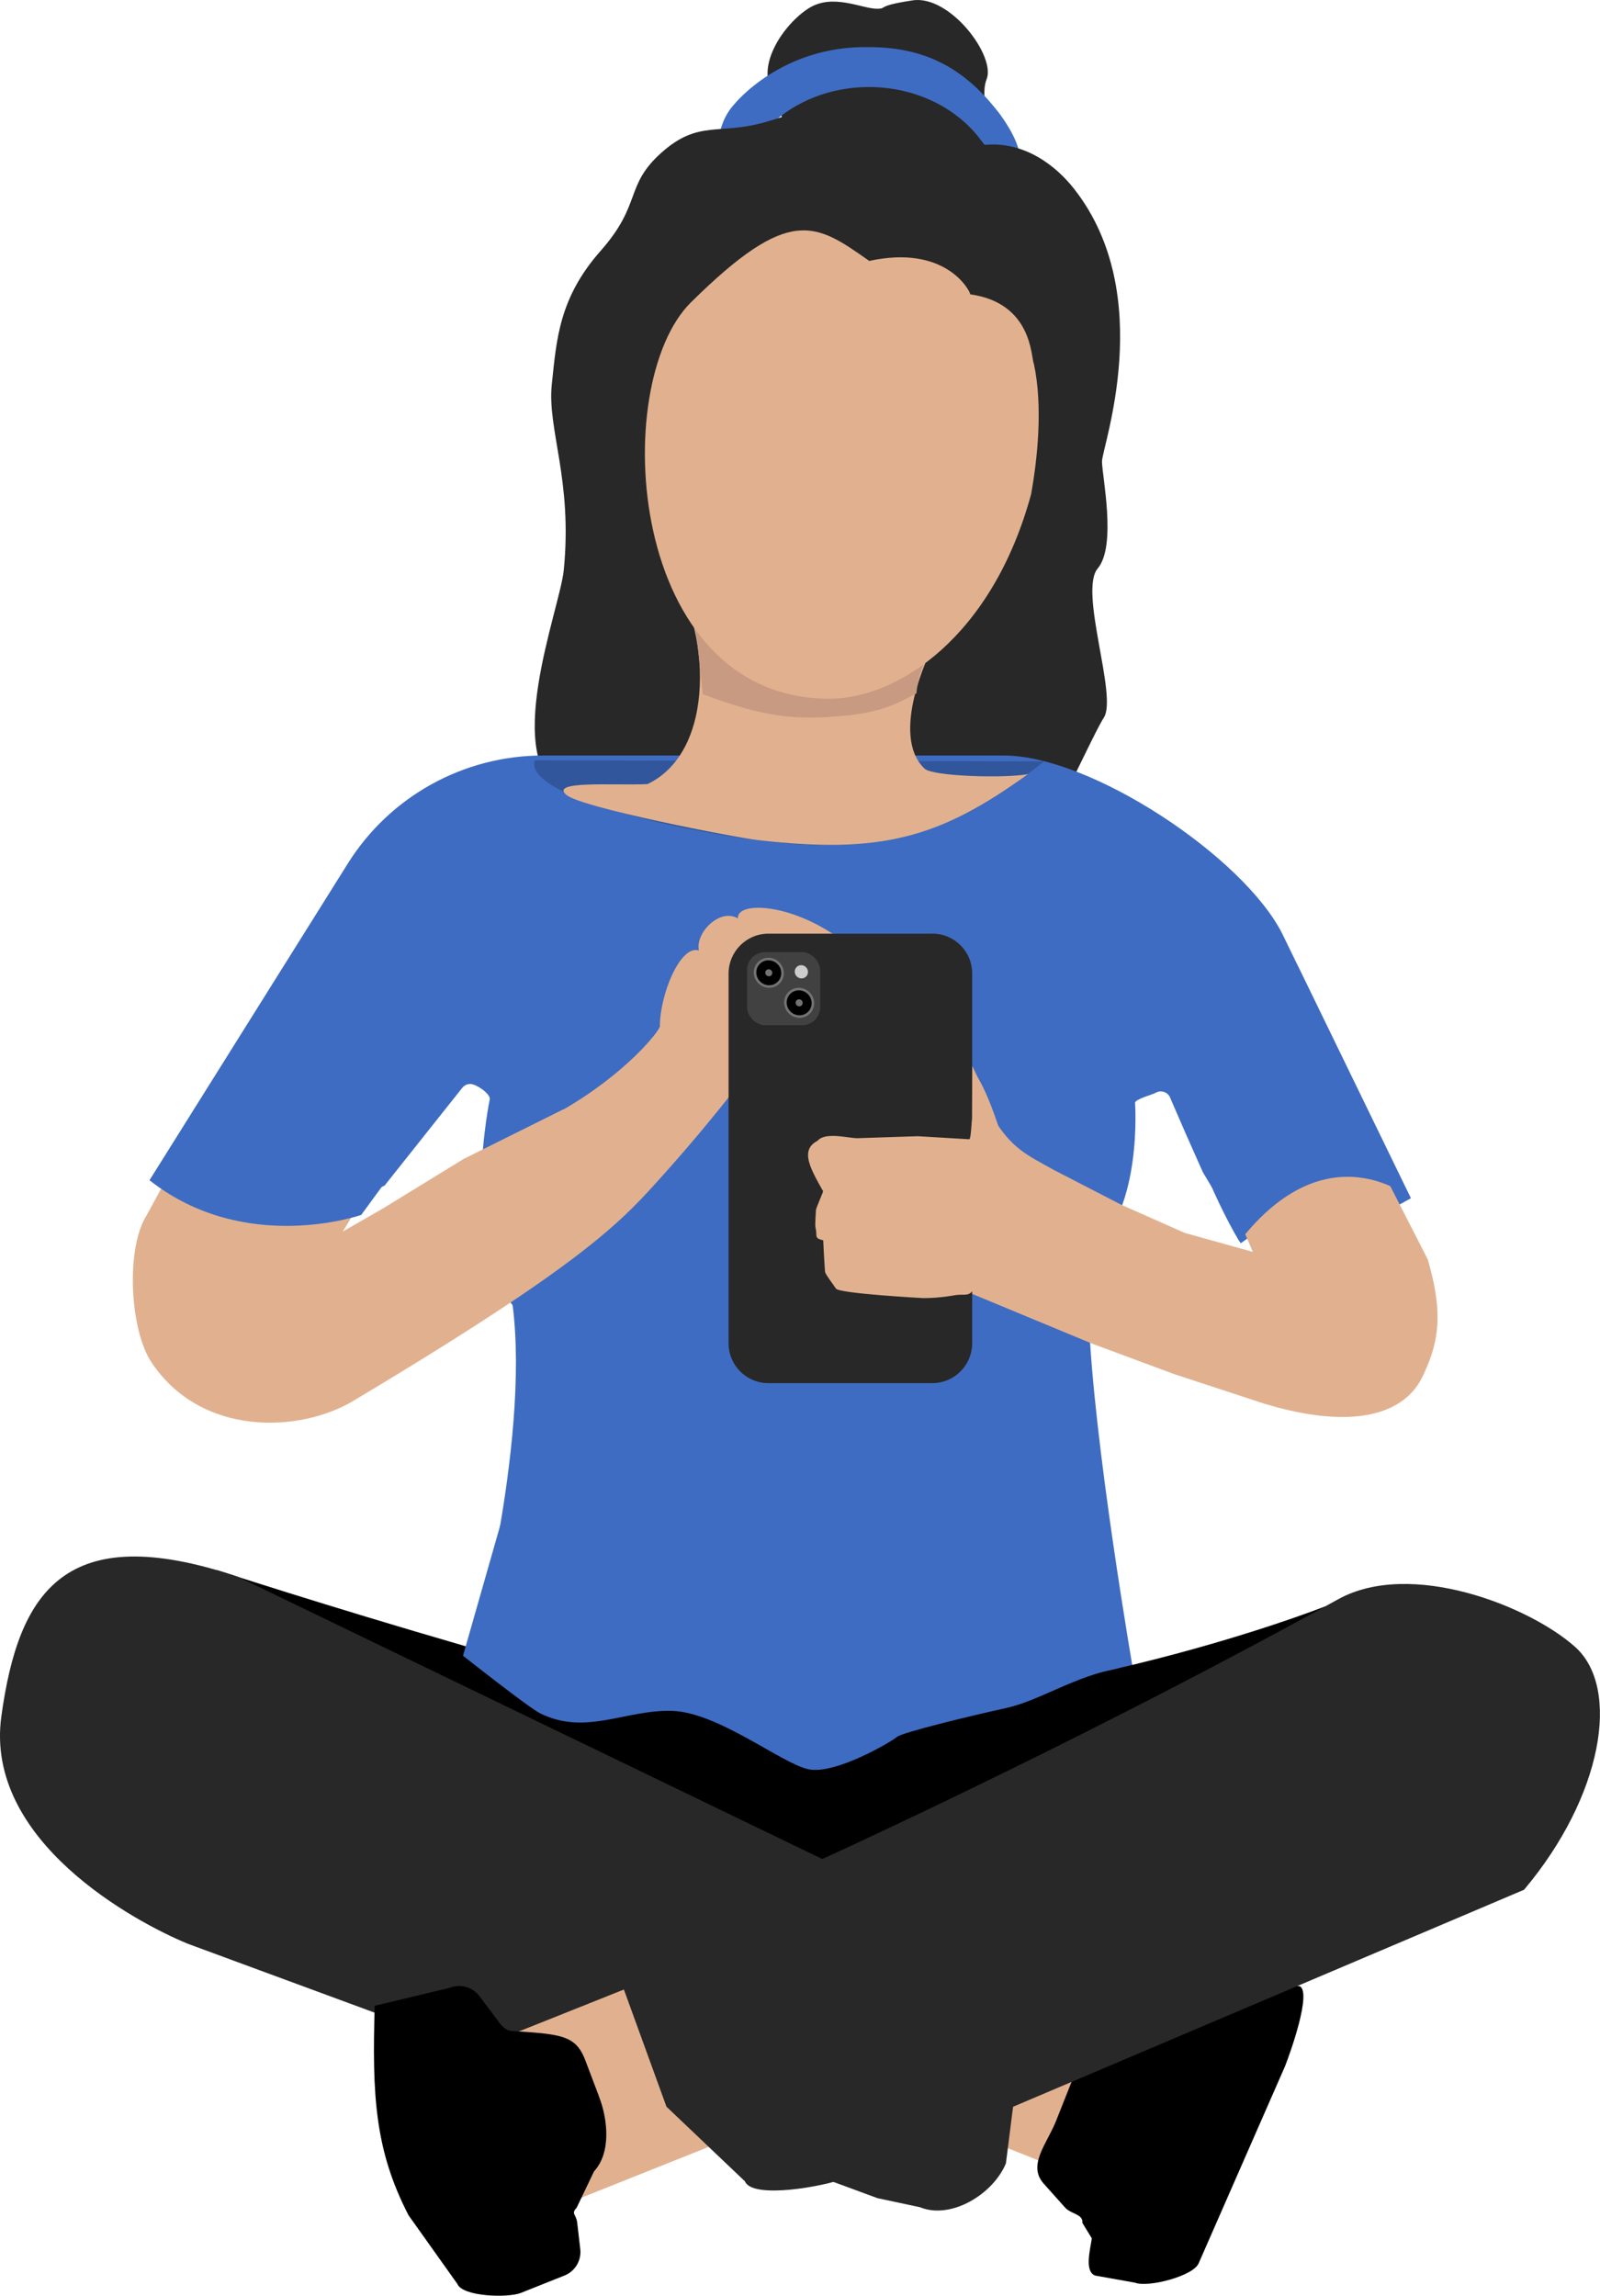 <?xml version="1.0" encoding="UTF-8"?><svg id="Ebene_2" xmlns="http://www.w3.org/2000/svg" viewBox="0 0 345.57 495.63"><defs><style>.cls-1,.cls-2{isolation:isolate;}.cls-3{fill:#c89a82;}.cls-4{fill:#282828;}.cls-5{fill:#e1b18f;}.cls-6{fill:#414141;}.cls-7{fill:#737373;}.cls-2{opacity:.2;}.cls-8{fill:#cdcdcd;}.cls-9{fill:#3e6cc2;}</style></defs><g id="Ebene_1-2"><g><path class="cls-4" d="M218.68,38.88c-2.43-2.43-7.67-16.74-5.6-21.74,2.07-5.01-7.91-18.28-15.96-17.06-8.06,1.21-5.39,1.78-7.61,1.81-3.34,.04-9.61-3.43-14.87-.09-5.26,3.34-11.53,12.32-7.67,18.27,3.86,5.96,2.73,17.2-7.57,20.84-10.31,3.64,59.29-2.02,59.29-2.02Z"/><path class="cls-9" d="M217.97,27.7c-.07-.11-.13-.22-.2-.33-.16-.26-.31-.52-.48-.78-.12-.18-.24-.36-.36-.55s-.23-.36-.36-.53c-.16-.23-.32-.46-.48-.68l-.28-.38c-.18-.25-.38-.5-.57-.72l-.2-.26h0c-6.8-8.43-14.89-13.3-27.4-13.3-18.88-.35-28.99,12.27-28.99,12.27-4.7,5.12-3.43,11.47-4.02,18.45,.73-1.27-3.11-2.64-2.95-4.1l.18-1.65c.38-3.46,3.03-6.23,6.47-6.76l6.94-1.06c.44-.07,.87-.24,1.23-.5h.07c5.24-4.93,12.76-8.03,21.1-8.03,10.31,0,19.37,4.72,24.42,11.79l.06-.03c.1,.3,.31,.56,.59,.72l5.87,3.37c3.48,2,5.81,5.54,6.27,9.53h0c.04,.36,.11,.71,.21,1.06,.03-.57-4.17-3.62-4.17-4.2-.02-5.34-.24-8.73-2.95-13.34Z"/><path class="cls-4" d="M191.73,186.55c6.37,2.17,24.38,.88,28.47-.01,4.09-.9,15.21-26.95,18.21-31.61,3.01-4.66-5.46-27.3-1.32-32.21,4.14-4.91,.92-20.05,.92-23.1s11.96-35.78-5.94-58.74c-4-5.14-10.79-10.38-19.32-9.61s-8.08-9.8-25.67-9.37c-12.19,.3-11.66,1.55-21.75,4.45-10.09,2.9-14.44-.55-22.47,6.61-8.03,7.17-4.13,11-13.13,21.19-9,10.19-9.52,19.1-10.55,28.82-1.03,9.71,4.53,20.6,2.58,40.14-.85,8.5-14,41.39,.54,48.47,7.59,3.7,7.78,.07,17.56-2.31,9.77-2.38,33.33-32.84,40.92-26.5,7.59,6.34,10.96,43.78,10.96,43.78Z"/><path class="cls-9" d="M304.71,258.7l-8.83,4.89s-14.97-4.83-27.91,4.82c-2.26-3.78-2.07-5.11-2.07-5.11l-6.12-10.26-3.73-8.4-3.43-7.9c-.61-1.06-1.95-1.43-3.01-.82-.7,.4-4.48,1.38-4.46,2.19,0,0,1.65,22.83-9.14,31.84-3.6,11.36,3.94,61.41,7.46,83.06,1,6.17,1.68,10.03,1.68,10.03,0,1.81-3.15,6.06-4.88,6.6l-7.91-3.13c-36.64,11.26-75.82,11.26-112.47,0l-10.89-3.35c-2.76-.12-6.34,2.26-7.48-3.72,0,0,13.06-47.29,9.2-77.66-11.42-13.61-4.93-44.52-4.93-44.52,.03-1.22-2.94-3.21-4.16-3.24-.72-.02-1.4,.31-1.83,.88l-16.73,21.05-7.07,3.26-11.76,5.44-6.85,3.16-18.9-9.82-6.19-3.21,42.82-68.35c9.09-14.51,25.01-23.32,42.13-23.32h99.6c18.71,0,51.59,21.75,60.07,38.42l27.79,57.14Z"/><path class="cls-2" d="M225.51,164.37c-18.91,15.22-31.87,18.03-48.94,18.03s-63.94-9.28-61.08-18.26l110.02,.24Z"/><path class="cls-5" d="M200.99,140.59s-8.98,18.06-1.3,25.36c1.73,1.64,16.86,2.13,22.32,1.19-19.14,13.86-31.84,17.25-58.23,14.25-4.9-.56-38.31-7.02-41.49-9.8-3.59-3.14,10.31-1.97,17.56-2.31,15.02-7.16,13.54-33.81,4.63-46.5-6.76-9.63,56.5,17.82,56.5,17.82Z"/><path class="cls-3" d="M151.79,149.87c13.7,5.15,20.39,5.61,30.45,4.66,7.92-.75,11.27-2.45,15.69-4.85,.51-5.7,3.07-9.09,3.07-9.09,0,0-57.99-22.29-52.92-11.67,2.51,5.24,2.5,10.28,3.71,20.95Z"/><path class="cls-5" d="M223.28,78.52c-.61-1.35-.27-13.09-13.71-14.97-.22-1.06-5.48-10.77-21.83-7.22-11.6-8.15-17.1-12.21-38.52,8.96-17.87,17.67-13.77,85.56,29.94,85.56,14.72,0,35.16-13.36,43.54-44.16,1.34-7.45,2.6-18.89,.59-28.17Z"/><path class="cls-5" d="M307.48,296.67c-3.84,8.86-15.42,12.14-34.49,6.35-9.84-3.24-19.36-6.34-19.36-6.35l-17.69-6.56-29.56-12.26c-3.94-1.78-2.7-4.06-.92-8.01,.02-.05-.02-4.83,0-4.87l8.82-24.07c4.06,7.05,7.57,8.45,13.26,11.65l14.72,7.59,13.64,6.04,14.69,4.09-4.55-10.58,29.93-12.02,12.41,24.24c3.05,10.58,2.81,16.95-.89,24.75Z"/><path class="cls-5" d="M76.31,302.44c-11.52,6.89-32.82,7.84-43.6-8.33-4.7-7.05-5.6-24.73-.98-31.84l8.22-15.12,41.78,6.11-7.7,12.62,8.62-4.95,17.51-10.74,21.55-10.71c3.08,6.55,44.38-34.38,41.78-10.51,0,0-8.37,11.44-20.08,24.49-8.99,10.02-16.18,18.55-67.11,48.98Z"/><path class="cls-1" d="M277.53,406.04l-112.43,36.39s-68.26-77.81-9.71-73.88c64.8,4.35,130.81-21.74,130.81-21.74l-8.68,59.23Z"/><path class="cls-1" d="M43.65,410.78l141.29,27.65s65.74-50.66,10.27-59.87c-55.47-9.21-148.33-39.58-148.33-39.58l-23.66,41.44c-2.74,14.02,6.4,27.62,20.43,30.36Z"/><rect class="cls-5" x="186.7" y="393.84" width="38.34" height="89.18" transform="translate(-277.63 467.18) rotate(-68.25)"/><rect class="cls-5" x="190.79" y="391.78" width="38.34" height="89.18" transform="translate(-273.15 469.68) rotate(-68.25)"/><path class="cls-1" d="M228.11,457.84c-2.03,5.08-6.32,9.67-2.6,13.69l4.56,5.1c1.29,1.4,3.9,1.37,3.7,3.27l2.04,3.34c-.35,2.49-1.63,7.1,.7,8.03l8.63,1.54c2.79,1.11,12.64-1.42,13.76-4.21l18.63-42.49c1.11-2.79,5.91-16.21,3.12-17.33l-19.37,.4c-2.34-.93-5.01-.14-6.47,1.9l-3.35,4.46c-1.16,1.51-1.9,2.86-3.79,2.99l-3.26,.2c-5.46,.36-10.23,3.83-12.25,8.91l-4.05,10.19Z"/><path class="cls-4" d="M219.22,426.47l-6.13,14.94,7.11,2.42-2.94,23.21c-2.74,6.67-11.88,12.22-18.56,9.48,0,0-9.19-1.96-9.19-1.96l-148.92-54.91c-11.44-4.7-44-22.23-40.3-49.1,3.71-26.86,13.67-42.64,50.97-30.19l143.95,69.49c6.67,2.74,26.74,9.96,24.01,16.63Z"/><polygon class="cls-5" points="202.98 443.58 125.35 474.55 118.14 471.58 115.58 465.17 105.95 441.01 188.77 407.97 198.51 432.39 202.98 443.58"/><path class="cls-1" d="M129.3,452.45c2.03,5.08,2.71,12.32-1,16.33l-3.75,7.84c-1.29,1.4-.08,1.37,.12,3.27l.64,5.54c.35,2.49-1.05,4.9-3.38,5.83l-9.43,3.76c-2.79,1.11-12.61,.83-13.73-1.96l-10.52-14.78c-7.35-14.19-7.88-26.06-7.32-45.25l16.22-3.88c2.34-.93,5.01-.14,6.47,1.9l3.35,4.46c1.15,1.51,1.89,2.86,3.79,2.99l3.25,.2c7.99,.6,10.66,1.28,12.5,6.35l2.8,7.38Z"/><path class="cls-4" d="M329.19,407.97l-146.83,62.33c-3.99,1.64-19.84,4.61-21.48,.62l-16.94-16.11-9.91-27.27c-1.64-3.99,9.75-10.13,13.73-11.77,0,0,31.21-8.17,23.8-11.67,0,0,57.19-25.58,117.49-58.85,15.59-8.6,41.15,1.4,51.13,10.29,9.98,8.9,5.92,32.34-11,52.42Z"/><path class="cls-2" d="M209.96,245.15v44.87c0,.33-.02,.67-.06,1l-14.82,3.62c-.37,.09-.76,.14-1.14,.14-2.22,0-4.16-1.52-4.68-3.69l-.61-2.52c-.12-.56,0-1.14,.34-1.6,.23-.37,.26-.83,.09-1.24-.31-.97-1.9-.75-2.72-.75h0c-3.26-.02-5.89-2.67-5.88-5.94,.01-2.12,1.15-4.07,2.99-5.11,.82-.42,1.24-1.36,1-2.26-.19-.57-.59-1.06-1.11-1.35-2.8-1.66-3.73-5.28-2.07-8.08,.8-1.35,2.1-2.32,3.61-2.71h.08l20.65-5.01c.36-.09,.62-.42,.62-.79v-7.02l3.12-.76c.36-.1,.61-.44,.6-.81Z"/><path class="cls-9" d="M87.64,249.14l-9.62,13.15s-25.05,8.78-45.72-7.48c17.98-18.98,27.6-22.51,27.6-22.51l27.75,16.84Z"/><path class="cls-5" d="M121.42,239.7c14.03-8.08,21.1-17.26,21.1-18.13,.01-6.85,4.4-17.65,8.43-16.37-.82-3.84,4.56-9.23,8.43-6.92-.29-3.53,10.2-3.4,20.4,3.28,4.6-.52-19.01,19.48-19.01,19.48l1.06,1.06-31.65,28.96-8.75-11.36Z"/><path class="cls-4" d="M201.36,201.57h-35.39c-4.75,0-8.6,3.85-8.61,8.6h0v79.85c0,4.75,3.86,8.59,8.61,8.59h35.39c4.36,0,8.03-3.27,8.55-7.6,.04-.33,.06-.66,.06-1v-79.85c0-4.75-3.85-8.6-8.6-8.6Z"/><path class="cls-5" d="M211.09,276.94l-.84,1.44c-.91,1.58-2.01,.97-3.81,1.21-.31,.05-3.31,.66-7.03,.66,0,0-18.22-.98-18.86-2.06-.31-.5-2.25-3.01-2.35-3.59-.06-.31-.41-6.49-.4-6.81,.06-2.66,4.1-3.19,6.76-3.13,0,0,3.71,1.01,3.71,1.01l10.55,2.12c.45-.01-.5,3.35-.51,2.89,0-.42-.34-.77-.76-.8l-17.99-.44c-.47-.01-1.31-1.54-1.77-1.66-2.09-.56-1.17-.75-1.67-2.85-.12-.49,.1-3.18,.11-3.69,.01-.41,1.46-3.64,1.55-4.05-2.94-5.26-5.72-9.84,.41-11.5l24.34,3.73c.45-.01-.64,8.36-.65,7.91,0-.42-.34-.77-.76-.8l-17.99-.44c-.47-.01-.93-.08-1.39-.2-3.15-.85-7.61-.24-5.78-7.42-.24-4.89,6.44-2.8,9.16-2.74l13.11-.43,11.11,.66c.38,0,.5-3.96,.6-4.33l.05-11.48,1.2,2.47c1.54,2.58,3.12,6.4,4.83,11.7l1.19,4.07c.12,1.22-.21,2.44-.92,3.44l-1.66,2.3c-.92,1.27-1.2,2.9-.76,4.4l.67,2.35c.46,1.58,.13,3.28-.89,4.57l-1.46,1.85c-.97,1.24-1.32,2.86-.94,4.39l.36,1.47c.32,1.28,.12,2.64-.54,3.78Z"/><rect class="cls-6" x="161.35" y="205.55" width="15.79" height="15.79" rx="3.9" ry="3.9"/><path class="cls-9" d="M241.59,360.16c-9.56,1.73-17,6.99-24.33,8.6-7.34,1.61-22.41,5.25-23.52,6.22s-13.38,8.26-19.19,6.98c-5.82-1.29-19.45-12.3-29.44-12.6-10-.29-18.66,5.44-28.49,.51-2.46-1.23-16.62-12.41-16.62-12.41l8.07-28.26,76.96,17.63,56.57,13.34Z"/><path class="cls-9" d="M280.35,208.64l24.35,50.06s-18-15.16-37.01,9.33c-6.33-10.59-11.1-24.7-11.1-24.7l23.76-34.69Z"/><ellipse class="cls-7" cx="166.04" cy="210.03" rx="3.2" ry="3.29" transform="translate(-99.86 178.77) rotate(-44.97)"/><ellipse cx="166.04" cy="210.03" rx="2.66" ry="2.73" transform="translate(-99.86 178.77) rotate(-44.97)"/><ellipse class="cls-7" cx="166.04" cy="210.03" rx=".75" ry=".77" transform="translate(-99.86 178.77) rotate(-44.97)"/><ellipse class="cls-8" cx="173.08" cy="209.82" rx="1.41" ry="1.45" transform="translate(-97.66 183.68) rotate(-44.97)"/><ellipse class="cls-7" cx="172.6" cy="216.52" rx="3.2" ry="3.29" transform="translate(-102.53 185.3) rotate(-44.97)"/><ellipse cx="172.6" cy="216.52" rx="2.66" ry="2.73" transform="translate(-102.53 185.3) rotate(-44.97)"/><ellipse class="cls-7" cx="172.6" cy="216.52" rx=".75" ry=".77" transform="translate(-102.53 185.3) rotate(-44.97)"/></g></g></svg>